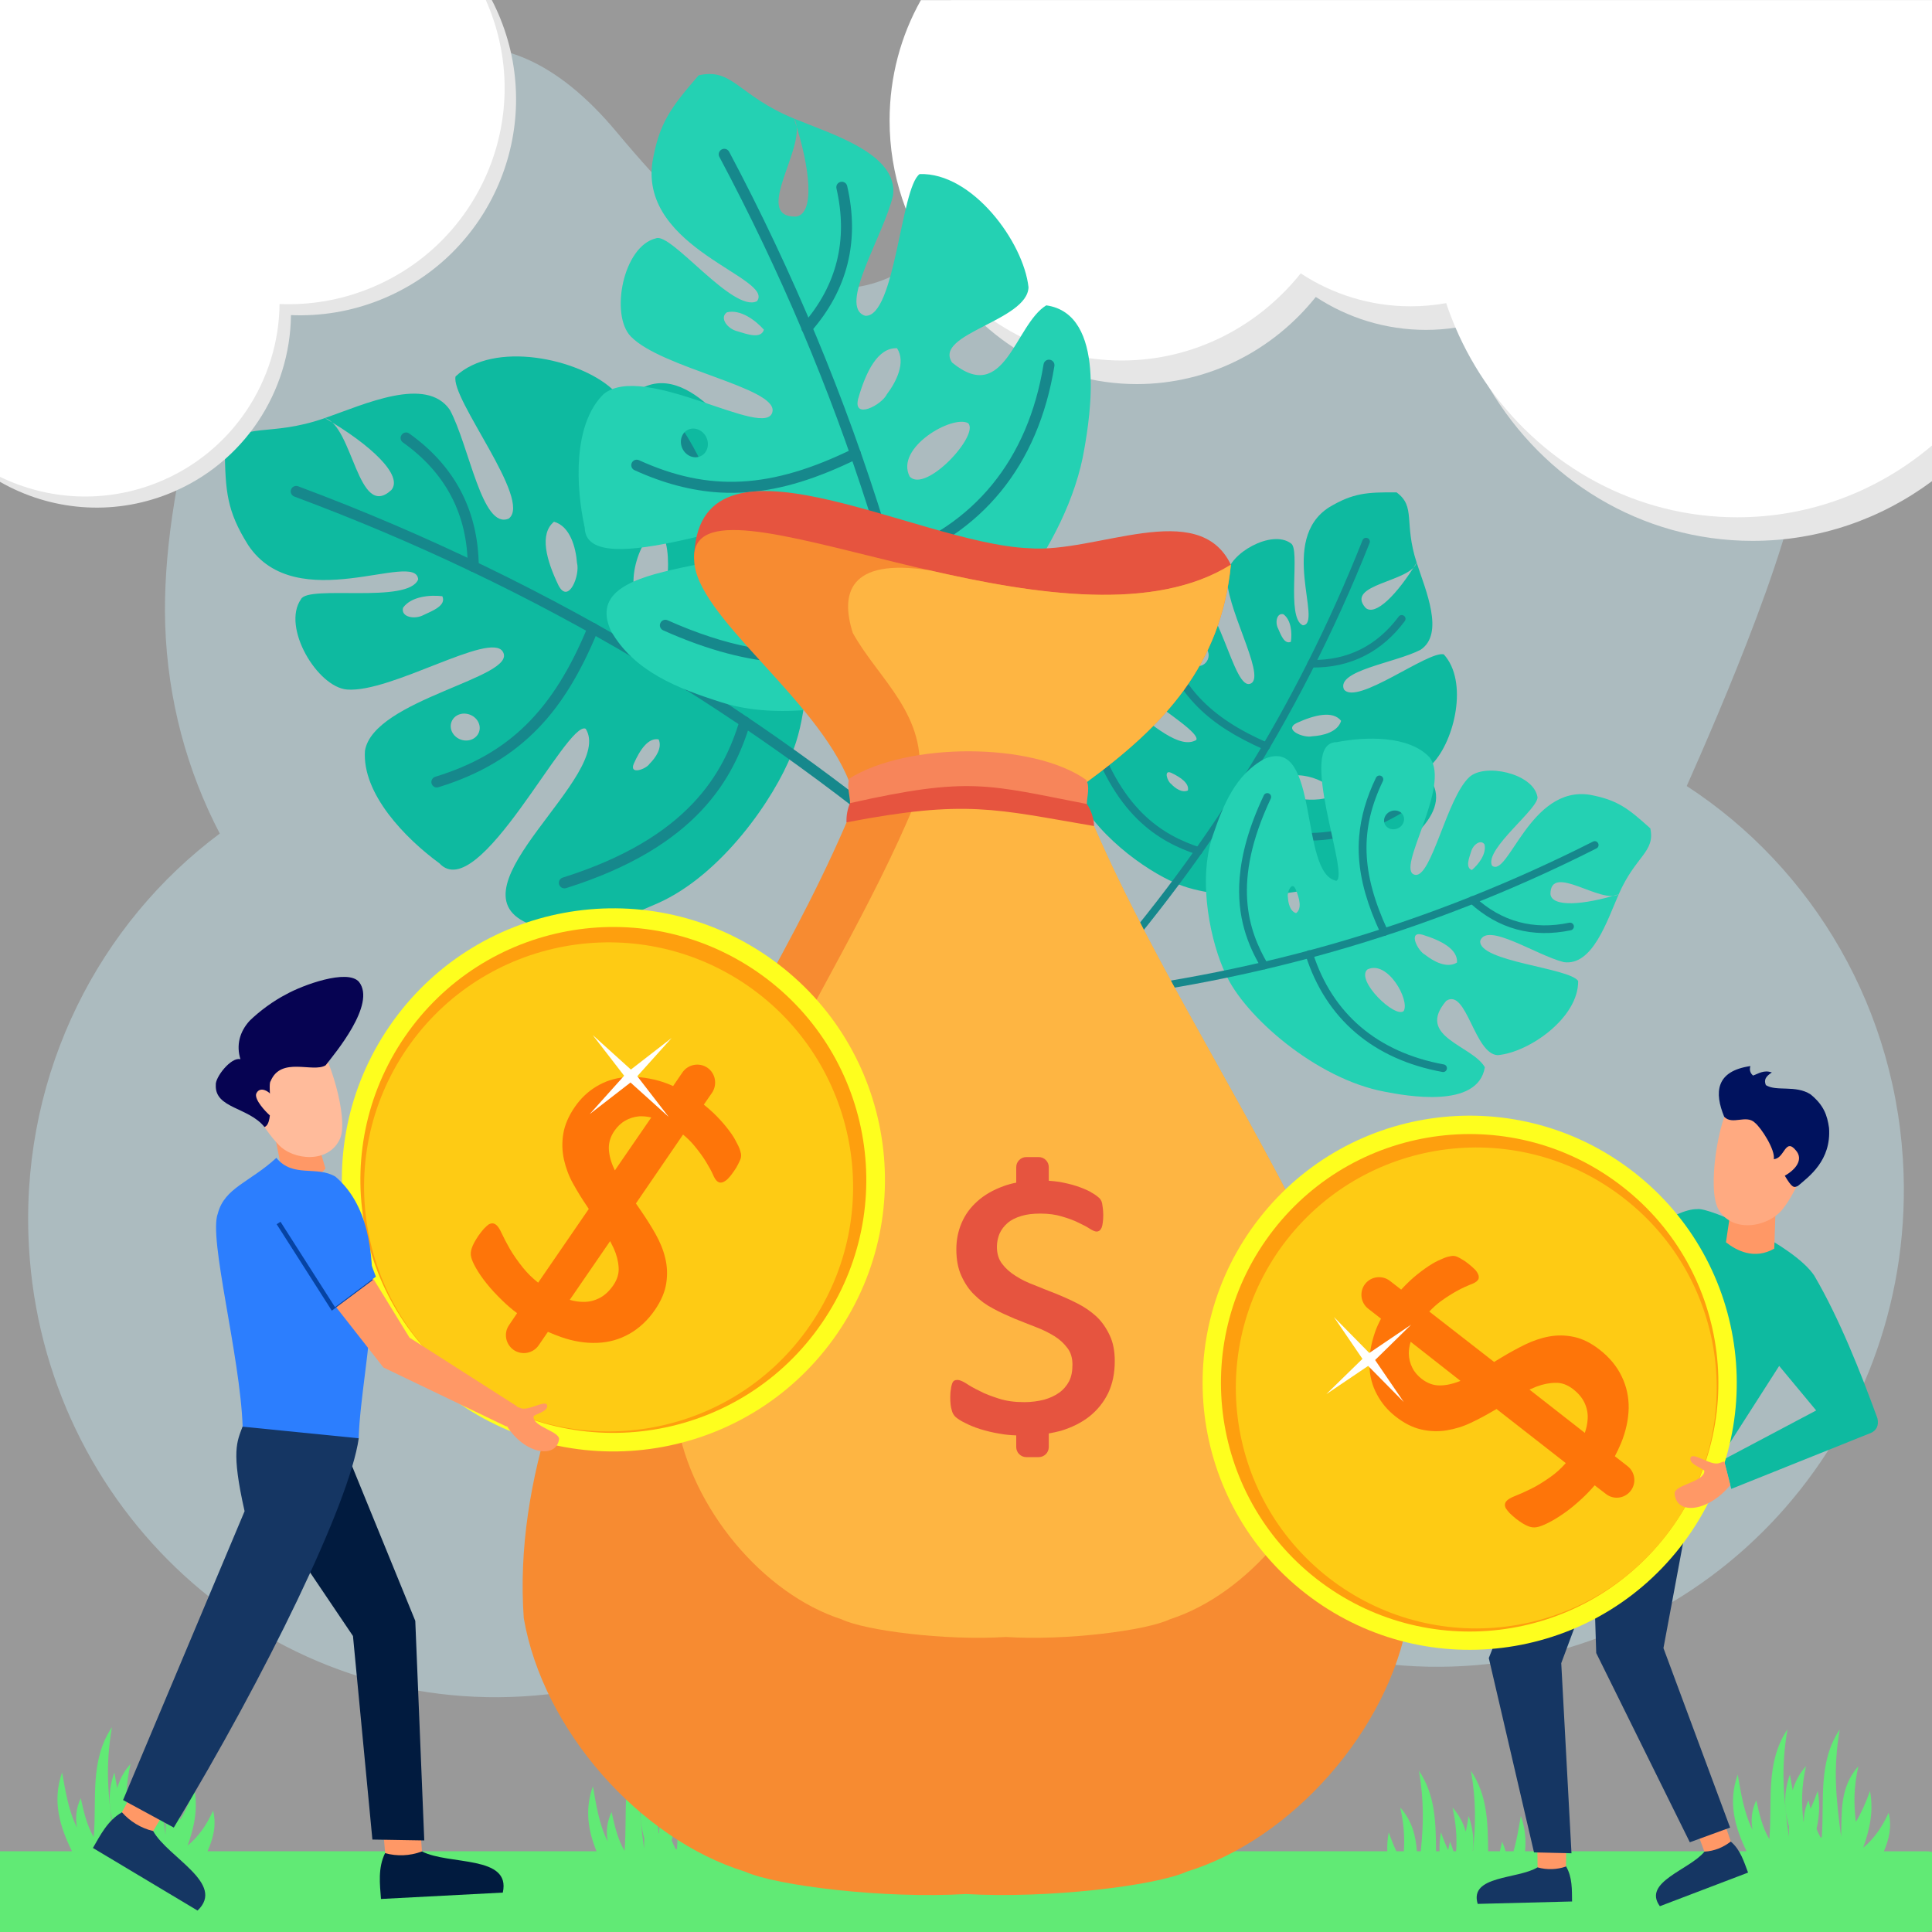 <?xml version="1.0" encoding="utf-8"?>
<svg xmlns="http://www.w3.org/2000/svg" id="Illustration" style="enable-background:new 0 0 2000 2000" version="1.1" viewBox="0 0 2000 2000" x="0" y="0">
  <rect x="0" y="0" width="2000" height="2000" fill="#333333" stroke="none"/>
  <style>.st2{fill:#e6e6e6}.st2,.st3,.st4{fill-rule:evenodd;clip-rule:evenodd}.st3{fill:#fff}.st4{fill:#0ebaa0}.st5{fill:#16888c}.st10{fill-rule:evenodd;clip-rule:evenodd}.st6{fill:#24d1b3}.st6,.st8,.st9{fill-rule:evenodd;clip-rule:evenodd}.st8{fill:#e6543f}.st9{fill:#f78b31}.st10{fill:#feb542}.st12{fill:#153663}.st13{fill:#ff9866}.st17{fill:#fefe1e}.st18{fill:#fe9f0e}.st19{fill:#fecb14}.st20{fill:#fe7509}.st21{fill:#fff}.st22{fill:#ff9866}.st22,.st23,.st25,.st26,.st27{fill-rule:evenodd;clip-rule:evenodd}.st23{fill:#ffbb9b}.st25{fill:#153663}.st26{fill:#011b3f}.st27{fill:#2c7efe}</style>
  <path d="M0 0h2000v2000H0z" style="opacity:.5;fill-rule:evenodd;clip-rule:evenodd;fill:#fff"/>
  <path d="M716.7 1711.2c78.4 23.2 164.3 34.5 254.2 31.6 15.2-.5 30.2-1.4 45.1-2.7 14.9.3 30.1.2 45.2-.2 89.8-2.9 174.9-19.8 251.6-48 59 23.5 123.4 35.5 190.6 33.3 266.9-8.6 476-236.9 467.2-509.8-5.5-169.7-94.1-316.9-224.5-401.7 29.6-66.8 122.4-278 119.9-356.2-8.8-272.9-375.7-9.2-576.5-342.1-80.5-133.3-236 61-321.5 139.7-116.7 107.4-234.6-4.6-329.8-118.6C388.8-162 162.2 373.4 171 646.3c2.5 78.3 22.7 151.8 56.5 216.6-124.7 93-203.6 245.6-198.1 415.3 8.8 272.9 232.3 487.2 499.2 478.5 67.2-2.2 130.7-18.2 188.1-45.5z" id="XMLID_979_" style="opacity:.42;fill-rule:evenodd;clip-rule:evenodd;fill:#c7e9f4"/>
  <path class="st2" d="M2000 0v498.1c-52.3 38.9-116.5 61.8-185.8 61.8-115.4 0-216.4-63.4-272.4-158.3-11.7-19.9-21.4-41.1-28.9-63.4-2 .4-4.1.7-6.2 1-10 1.5-20.2 2.3-30.6 2.3-41.9 0-81-12.5-114-34.1-44.1 55.1-110.7 90.2-185.3 90.2-88.1 0-165.2-49.1-207-122.2-21.2-37-33.3-80.2-33.3-126.3 0-55.9 17.8-107.4 47.9-148.9H2000z"/>
  <path class="st3" d="M2000 0v461.2c-54.9 46.5-125.1 74.3-201.6 74.3-105.2 0-198.5-52.7-256.6-134-13.8-19.3-25.6-40.2-35.1-62.4-3.5-8.3-6.8-16.7-9.6-25.3-12 2.1-24.2 3.3-36.7 3.3-41.9 0-81-12.5-113.9-34.1-44.1 55.1-110.8 90.2-185.3 90.2-78 0-147.3-38.4-191.2-97.9-30.8-41.8-49.1-94-49.1-150.6 0-45.4 11.8-88 32.4-124.6H2000z"/>
  <path class="st4" d="M819.4 780.9c26.8-62.5 23.3-204.2-31.8-291.8-16.7-27-74.8-119.7-127.7-84.6-11.3 36.4 37 106.4-33.7 109-34.6-9.1 29.9-84.2 7.5-110.8-35-31.7-122.5-50.4-162.1-13-5.4 23.2 79.7 128.1 55.1 147.1-27.7 12.1-40.8-75-61-112.5-24.5-35.6-88.6-5.7-129.4 8.5 47.9 27.8 81.4 59.6 68.8 74.5-34.6 31.9-39.7-66.4-68.8-74.5-59.2 20.6-82.8 2.4-103.6 32 .6 43.8 2 64 24.1 99.3 49.9 75.4 173.9 5 176.1 35.7-10.3 25.7-114 5.3-121.3 20.5-20.3 28.8 17 91.1 47.7 93.5 45.6 3.6 148.3-60.6 161.2-39.2 16.5 26.8-133.9 49.1-142.7 102.6-3.1 44.6 41.9 90.8 77.1 116.5 40.7 44.1 131.9-148.7 151.4-139.3 30.2 48-142.8 164.7-60.5 201.2 45.9 15.8 91.5-1.3 135-20.5 66.9-29.7 120.8-109.1 138.6-154.2zm-352-33.6c2.6-7.1 11.1-10.5 19-7.5 7.8 2.9 12.1 11.1 9.4 18.2-2.7 7.1-11.2 10.5-19.1 7.5-7.8-2.9-12-11.1-9.3-18.2zm110.7-141.4c10.6 20.4 22.6-11 19.2-23.2-1.2-15.6-6.9-37.9-23.8-42.6-15.4 12.7-7.9 39.8 4.6 65.8zm93.5 25c-31.4-12-9.4-77.5 8.7-81.5 17 1.6 15.3 83.9-8.7 81.5zM656 790.8c-4.7 11.7 12.8 5.5 16.5-.2 6.1-6.1 13.4-16.5 9.3-25.2-10.7-2-19.4 10.8-25.8 25.4zM417.2 629.2c8.1-11.6 27.4-13.6 40.7-12 4.4 9.7-10.3 15.1-19.3 19.4-9.5 5.1-23.8 2.2-21.4-7.4z" id="XMLID_117_"/>
  <g id="XMLID_106_">
    <g id="XMLID_115_">
      <path class="st5" d="M988 919.6c-1.2-.1-2.4-.5-3.4-1.4-206.6-178.5-429-310.7-680-404.2-2.9-1.1-4.4-4.4-3.3-7.3 1.1-2.9 4.4-4.4 7.3-3.3C440.8 552.7 568.3 614.5 687.4 687c105.5 64.3 208 139.2 304.6 222.7 2.4 2.1 2.6 5.6.6 8-1.1 1.3-2.9 2-4.6 1.9z" id="XMLID_116_"/>
    </g>
    <g id="XMLID_113_">
      <path class="st5" d="M489.5 592c-3-.2-5.3-2.6-5.3-5.7-.2-53.6-22.8-96.8-67.1-128.3-2.6-1.8-3.2-5.4-1.3-7.9 1.8-2.6 5.4-3.2 7.9-1.3 22.6 16.1 40.2 35.4 52.2 57.4 12.9 23.7 19.5 50.6 19.7 80.2 0 3.1-2.5 5.7-5.7 5.7-.2-.1-.3-.1-.4-.1z" id="XMLID_114_"/>
    </g>
    <g id="XMLID_111_">
      <path class="st5" d="M713.1 715.4c-.8-.1-1.7-.3-2.5-.7-2.7-1.6-3.7-5-2.1-7.8 46.8-82.3 43.1-170.5-10.4-254.9-1.7-2.7-.9-6.2 1.8-7.8 2.7-1.7 6.2-.9 7.8 1.8 56 88.3 59.7 180.5 10.7 266.7-1.1 1.8-3.2 2.8-5.3 2.7z" id="XMLID_112_"/>
    </g>
    <g id="XMLID_109_">
      <path class="st5" d="M451.9 815.2c-2.3-.1-4.4-1.7-5.1-4-.9-3 .8-6.2 3.8-7.1 76.3-23.4 122.1-68.5 158-155.7 1.2-2.9 4.5-4.3 7.4-3.1 2.9 1.2 4.3 4.5 3.1 7.4-18 43.7-37.5 75.7-61.3 100.5-27.2 28.4-61.1 48.6-103.9 61.7-.7.2-1.4.3-2 .3z" id="XMLID_110_"/>
    </g>
    <g id="XMLID_107_">
      <path class="st5" d="M583.9 919.6c-2.3-.1-4.3-1.7-5.1-4-.9-3 .7-6.2 3.7-7.1 130.8-41.2 166.6-108.6 183.2-162.7.9-3 4.1-4.7 7.1-3.8 3 .9 4.7 4.1 3.8 7.1-17.4 56.8-54.8 127.5-190.6 170.3-.7.2-1.4.2-2.1.2z" id="XMLID_108_"/>
    </g>
  </g>
  <path class="st6" d="M953 703.6c61.5-29 152.9-137.3 169.6-239.5 5.4-31.2 23.4-139.1-39.5-148-32.5 19.8-42.8 104.2-97.5 59.2-19.9-29.7 78.2-43.2 79.1-78-5.2-46.9-58.3-119-112.7-117.1-19.5 13.8-25.3 148.7-56.4 146.7-28.7-9.3 19.3-83.1 28.9-124.7 5.2-42.8-62.5-63-102.5-79.4 17.4 52.5 21.4 98.7 2 101.4-47 1 14.4-76.1-2-101.4-57.9-23.8-63.5-53-98.8-44.8-28.7 33.3-41 49.2-47.9 90.4-12.5 89.6 126.9 119.1 108.3 143.4-24.7 12.5-88.9-71.6-104.5-65.1-34.2 8.1-47.7 79.3-26.1 101.6 31.7 32.9 151.1 52.9 146.7 77.6-5.3 30.9-132.9-52.2-174.9-17.9-31.9 31.4-28.8 95.8-19.5 138.3 1.3 60.1 197.3-23.9 205.7-3.9-9.1 55.9-216 28.6-178.6 110.6 23.9 42.2 69.3 59.7 114.6 74.1 69.8 22.2 162.6-1.5 206-23.5zM711.7 445.1c6.7-3.5 15.3-.4 19.2 7 3.9 7.5 1.6 16.3-5 19.8-6.7 3.6-15.3.4-19.2-7-3.8-7.4-1.6-16.2 5-19.8zm176.7-32.4c-5.7 22.2 24.2 6.7 29.7-4.6 9.5-12.5 20-32.9 10.5-47.6-19.9-.9-32.3 24.4-40.2 52.2zm53.3 80.6c-15.5-29.8 44.4-64.3 60.6-55.2 11.7 12.5-44.1 72.9-60.6 55.2zM824.1 602.7c-11.3 5.7 5.9 12.6 12.5 10.9 8.6-.5 21-3.5 23.7-12.7-6.7-8.7-21.7-4.9-36.2 1.8zm-71.6-279.4c13.8-3.4 29.4 8 38.3 18-3.1 10.1-17.8 4.5-27.2 1.7-10.5-2.4-19.2-14-11.1-19.7z" id="XMLID_99_"/>
  <g id="XMLID_88_">
    <g id="XMLID_97_">
      <path class="st5" d="M990.9 920.9c-2.7-.2-4.9-2.2-5.3-4.9-36.3-270.6-115.1-517.1-240.9-753.6-1.5-2.8-.4-6.2 2.4-7.7s6.2-.4 7.7 2.4C821 281.7 875.4 412.5 916.5 545.8c36.4 118.1 63.4 242.2 80.4 368.7.4 3.1-1.8 6-4.9 6.4h-1.1z" id="XMLID_98_"/>
    </g>
    <g id="XMLID_95_">
      <path class="st5" d="M834.9 345.2c-1.2-.1-2.4-.5-3.4-1.4-2.4-2.1-2.6-5.7-.5-8 35.4-40.3 47.1-87.6 34.9-140.7-.7-3.1 1.2-6.1 4.3-6.8 3.1-.7 6.1 1.2 6.8 4.3 13.1 56.8.4 107.5-37.5 150.7-1.1 1.3-2.9 2-4.6 1.9z" id="XMLID_96_"/>
    </g>
    <g id="XMLID_93_">
      <path class="st5" d="M920.4 585.8c-2.2-.1-4.3-1.6-5-3.8-1-3 .6-6.2 3.5-7.2 89.6-30.6 145.4-99 161.4-197.7.5-3.1 3.4-5.2 6.5-4.7s5.2 3.4 4.7 6.5c-16.7 103.1-75.1 174.6-168.9 206.7-.7.1-1.4.2-2.2.2z" id="XMLID_94_"/>
    </g>
    <g id="XMLID_91_">
      <path class="st5" d="M744.5 509.8c-28.8-1.8-57.7-9.4-87.7-23.1-2.9-1.3-4.1-4.7-2.8-7.5 1.3-2.9 4.7-4.1 7.5-2.8 72.6 33.1 136.8 29.7 221.5-11.8 2.8-1.4 6.2-.2 7.6 2.6 1.4 2.8.2 6.2-2.6 7.6-42.5 20.8-78.2 31.8-112.5 34.6-10.3.9-20.6 1-31 .4z" id="XMLID_92_"/>
    </g>
    <g id="XMLID_89_">
      <path class="st5" d="M809.4 685.8c-34.5-2.1-74.9-11.8-122.9-33.3-2.9-1.3-4.2-4.6-2.9-7.5 1.3-2.9 4.6-4.2 7.5-2.9 125.1 55.9 196.6 29.2 244.9-.4 2.7-1.6 6.2-.8 7.8 1.9 1.6 2.7.8 6.2-1.9 7.8-31.9 19.6-73.5 38-132.5 34.4z" id="XMLID_90_"/>
    </g>
  </g>
  <path class="st4" d="M1216.8 914.1c43.2 19.6 142 19.2 203.9-17.9 19-11.3 84.5-50.4 60.9-87.8-25.2-8.4-74.7 24.2-75.5-25.1 6.8-24 58.3 22.1 77.1 6.9 22.6-23.9 37-84.7 11.4-112.8-16.1-4.1-90.5 53.7-103.4 36.2-8-19.5 52.9-27.3 79.3-40.9 25.2-16.6 5.3-61.7-4-90.3-20.1 33-42.8 55.9-52.9 46.8-21.7-24.6 46.9-26.7 52.9-46.8-13.5-41.6-.5-57.8-20.8-72.7-30.5-.2-44.7.5-69.6 15.3-53.3 33.7-6 121.2-27.4 122.3-17.8-7.6-2-79.6-12.5-84.9-19.8-14.6-63.7 10.5-65.9 31.9-3.2 31.7 40.1 104.2 25 113-18.9 11.1-32.3-94.1-69.4-101-31.1-2.8-63.9 27.9-82.4 52.1-31.3 27.7 101.7 94.1 94.9 107.6-33.9 20.3-112.7-101.9-139.4-45.1-11.7 31.8-.4 63.8 12.3 94.4 19.8 47 74.4 85.7 105.5 98.8zm28.6-244.9c4.9 1.9 7.1 7.9 5 13.3-2.2 5.4-7.9 8.3-12.8 6.3-4.9-2-7.1-8-5-13.4 2.2-5.4 7.9-8.2 12.8-6.2zm97 79.2c-14.4 7.1 7.4 15.9 15.9 13.8 10.9-.6 26.5-4.2 30-16-8.6-10.9-27.6-6.1-45.9 2.2zm-18.8 64.8c8.8-21.7 54.2-5.4 56.7 7.2-1.4 11.9-58.7 9.5-56.7-7.2zM1212.4 800c-8.1-3.5-4 8.8-.1 11.5 4.1 4.4 11.3 9.6 17.4 6.8 1.6-7.3-7.3-13.6-17.3-18.3zm116.2-164.1c8 5.8 9.1 19.3 7.7 28.5-6.8 2.9-10.4-7.4-13.2-13.7-3.5-6.7-1.2-16.6 5.5-14.8z" id="XMLID_30_"/>
  <g id="XMLID_19_">
    <g id="XMLID_28_">
      <path class="st5" d="M1117.7 1029.6c.1-.8.4-1.7 1-2.3 127.4-141.4 222.9-294.5 291.8-468.1.8-2 3.1-3 5.1-2.2 2 .8 3 3.1 2.2 5.1-36.3 91.5-81.3 179.4-133.6 261.4-46.4 72.6-100.1 143-159.7 209.1-1.5 1.6-4 1.8-5.6.3-.9-.9-1.3-2.1-1.2-3.3z" id="XMLID_29_"/>
    </g>
    <g id="XMLID_26_">
      <path class="st5" d="M1353.4 686.8c.2-2.1 1.9-3.7 4-3.6 37.4.6 67.8-14.5 90.5-44.9 1.3-1.8 3.8-2.1 5.5-.8 1.8 1.3 2.1 3.8.8 5.5-11.6 15.5-25.3 27.5-40.8 35.5-16.7 8.7-35.6 12.9-56.2 12.5-2.2 0-3.9-1.8-3.9-4 .1 0 .1-.1.1-.2z" id="XMLID_27_"/>
    </g>
    <g id="XMLID_24_">
      <path class="st5" d="M1264.1 840.9c0-.6.2-1.2.5-1.7 1.1-1.9 3.6-2.5 5.4-1.4 56.7 33.8 118.2 32.6 177.9-3.5 1.9-1.1 4.3-.5 5.4 1.3 1.1 1.9.5 4.3-1.3 5.4-62.4 37.7-126.7 38.9-186.1 3.5-1.2-.6-1.9-2.1-1.8-3.6z" id="XMLID_25_"/>
    </g>
    <g id="XMLID_22_">
      <path class="st5" d="M1198.4 657.4c.1-1.6 1.2-3 2.9-3.5 2.1-.6 4.3.6 4.9 2.7 15.2 53.5 46 86.1 106.2 112.4 2 .9 2.9 3.2 2 5.2-.9 2-3.2 2.9-5.2 2C1279 763 1257 749 1240 732c-19.4-19.4-33-43.3-41.5-73.3-.1-.4-.2-.9-.1-1.3z" id="XMLID_23_"/>
    </g>
    <g id="XMLID_20_">
      <path class="st5" d="M1123.6 747.9c.1-1.6 1.2-3 2.8-3.5 2.1-.6 4.3.6 4.9 2.7 26.8 91.8 73.3 117.7 110.8 130.1 2.1.7 3.2 2.9 2.5 5-.7 2.1-2.9 3.2-5 2.5-39.3-13-88.1-40.1-115.9-135.4-.1-.4-.1-.9-.1-1.4z" id="XMLID_21_"/>
    </g>
  </g>
  <path class="st6" d="M1268.8 1008.3c19.3 43.3 93.5 108.6 164.5 121.8 21.7 4.2 96.7 18.3 103.8-25.3-13.3-23-72-31.4-39.9-68.8 21-13.4 29 55.2 53.2 56.3 32.8-2.9 83.8-38.9 83.3-76.8-9.3-13.8-103.3-19.9-101.4-41.5 6.9-19.9 57.7 14.7 86.5 22 29.8 4.2 44.8-42.7 56.9-70.3-36.9 11.4-69.1 13.5-70.7-.1 0-32.8 52.8 11.2 70.7.1 17.5-40 37.9-43.5 32.7-68.2-22.8-20.5-33.7-29.3-62.3-34.7-62.3-10.1-84.9 86.7-101.6 73.3-8.3-17.4 51.2-60.9 46.9-71.9-5.1-23.9-54.6-34.4-70.4-19.7-23.4 21.6-39.1 104.6-56.2 101.1-21.4-4.2 38.3-91.9 15-121.7-21.4-22.7-66.3-21.5-96.1-15.6-41.9 0 13.8 137.9-.3 143.5-38.8-7.2-16.8-151-74.4-126.2-29.8 16-42.6 47.4-53.3 78.8-16.8 48.3-1.6 113.4 13.1 143.9zM1452.6 844c2.3 4.7.1 10.7-5.1 13.3-5.3 2.6-11.4.9-13.8-3.8-2.4-4.7-.1-10.7 5.1-13.3 5.2-2.6 11.4-.9 13.8 3.8zm19.9 123.6c-15.4-4.3-5 16.8 2.8 20.8 8.6 6.8 22.6 14.5 33 8 .9-13.9-16.5-22.9-35.8-28.8zm-57 36c21-10.3 44.2 31.9 37.6 43-8.8 8-50.1-31.8-37.6-43zM1341 920c-3.8-8-8.9 3.9-7.8 8.6.3 6 2.1 14.7 8.5 16.7 6.2-4.6 3.7-15.1-.7-25.3zm195.8-45.8c2.1 9.7-6 20.4-13.1 26.4-7-2.3-2.9-12.5-.8-19 1.9-7.2 10.1-13.2 13.9-7.4z" id="XMLID_12_"/>
  <g id="XMLID_1_">
    <g id="XMLID_10_">
      <path class="st5" d="M1116.7 1031.6c.2-1.8 1.6-3.4 3.5-3.6 189.2-21.3 362.2-72.6 528.9-156.8 2-1 4.3-.2 5.3 1.8s.2 4.3-1.8 5.3c-87.8 44.4-179.8 80.4-273.3 107-82.9 23.6-169.8 40.6-258.2 50.6-2.2.2-4.1-1.3-4.4-3.5v-.8z" id="XMLID_11_"/>
    </g>
    <g id="XMLID_8_">
      <path class="st5" d="M1520.4 931.3c.1-.8.4-1.7 1-2.3 1.5-1.6 4-1.7 5.6-.2 27.6 25.3 60.4 34.2 97.5 26.4 2.1-.4 4.2.9 4.7 3.1.4 2.1-.9 4.2-3.1 4.7-39.8 8.3-74.9-1.3-104.5-28.3-.9-1-1.3-2.2-1.2-3.4z" id="XMLID_9_"/>
    </g>
    <g id="XMLID_6_">
      <path class="st5" d="M1351.4 987.4c.1-1.6 1.2-2.9 2.7-3.5 2.1-.7 4.3.5 5 2.6 20 62.9 66.9 102.8 135.5 115.4 2.2.4 3.6 2.5 3.2 4.6-.4 2.2-2.5 3.6-4.6 3.2-71.6-13.1-120.6-54.9-141.6-120.8-.2-.5-.2-1-.2-1.5z" id="XMLID_7_"/>
    </g>
    <g id="XMLID_4_">
      <path class="st5" d="M1407 865.9c1.7-20.1 7.4-40.1 17.4-60.8 1-2 3.3-2.8 5.3-1.9 2 1 2.8 3.3 1.9 5.3-24.1 50.1-22.7 94.9 4.9 154.6.9 2 .1 4.3-1.9 5.3-2 .9-4.3.1-5.3-1.9-13.9-29.9-21-55-22.5-78.9-.5-7.3-.4-14.5.2-21.7z" id="XMLID_5_"/>
    </g>
    <g id="XMLID_2_">
      <path class="st5" d="M1283.3 908.5c2-24 9.3-52.1 25-85.2.9-2 3.3-2.8 5.3-1.9 2 .9 2.8 3.3 1.9 5.3-40.8 86.4-23.2 136.6-3.3 170.8 1.1 1.9.5 4.3-1.4 5.4-1.9 1.1-4.3.5-5.4-1.4-13.3-22.6-25.5-51.9-22.1-93z" id="XMLID_3_"/>
    </g>
  </g>
  <path d="M2000 1917.2v81.9c-2.4.6-4.9.9-7.5.9H0v-83.6h74.5c-12.6-25.6-20.7-52-10.2-81.6 3.3 18.3 6.4 39.3 15.4 57.2-1.8-9.8-1.1-20 3.9-30.5 2.9 12.8 5.9 27.4 13.4 40.2 3.4-38.4-4.6-78.9 18.9-113.7-7.2 41.4-3.9 70.6 1.3 111.3.1-3.5.2-7.2.2-10.8-4.9-17.1-5.8-34.8 1-53.7 1 5.3 1.9 10.8 2.9 16.3 2.5-8.7 6.7-17.1 13.8-25.1-4.9 21.7-4.9 39-2.6 57.7l.3-.5c-.1-7 1.4-14.3 4.9-21.7.6 2.8 1.3 5.8 2 8.7 2.7-5.8 5.2-11.9 7.4-18.4 2.6 14.2 1.6 27-1.2 39.2 1.3 3.3 2.8 6.4 4.4 9.5.3-.4.7-.7 1-1.1 2.8-37.8-4.2-77.3 18.6-111.3-7.2 41.4-3.8 70.6 1.4 111.3.9-25.1-1.9-50.8 17.9-73.3-4.9 21.7-4.9 39-2.6 57.7 5.6-9.3 10.4-19.9 14.6-32 4 22-.6 40.7-6.9 58.7 11.3-9.3 19.6-21.3 26.3-36.1 3.8 15.7-.1 29-5.8 42h402.7c-8.6-21.2-12.4-43.2-3.7-67.3 3.2 18.4 6.3 39.4 15.3 57.2-1.8-9.8-1.1-19.8 4-30.5 2.9 12.9 5.9 27.4 13.4 40.2 3.4-38.4-4.6-78.9 18.8-113.6-7.2 41.3-3.9 70.6 1.4 111.3.1-3.6.1-7.3.2-10.8-4.9-17.1-5.9-34.8 1-53.8.9 5.3 1.7 10.8 2.8 16.4 2.5-8.7 6.7-17.1 13.9-25.1-5 21.6-4.9 38.9-2.7 57.7l.4-.6c-.1-7 1.3-14.2 4.8-21.7.7 2.9 1.3 5.8 2.1 8.8 2.6-5.8 5.1-11.9 7.4-18.4 2.6 14.2 1.5 27-1.2 39.2 1.3 3.1 2.7 6.4 4.5 9.4.3-.4.7-.8.9-1.1 2.9-37.6-4.2-77.3 18.7-111.2-7.2 41.3-3.9 70.6 1.4 111.3.8-25.2-2.1-50.8 17.8-73.3-4.9 21.6-4.9 38.9-2.6 57.7 5.7-9.3 10.4-19.9 14.7-32 3.4 18.4.5 34.6-4.2 50.2h6.1c7-7.8 12.6-17.1 17.4-27.6 2.5 9.9 1.7 18.9-.5 27.6h666.5c-.2-6.3.2-12.8 1.5-19.6 2.4 7 5 13.4 7.9 19.6h7.8c.9-14.3 0-28.5-3.8-45.3 12.5 14.2 16.1 29.5 17.2 45.3h4.1c2.8-27.6 3.4-52.1-1.9-83.3 17.3 25.6 17.4 54.5 17.7 83.3h3.6c-.2-6.3.2-12.8 1.5-19.6 2.2 6.5 4.7 12.7 7.4 18.5.7-3 1.3-5.9 1.9-8.8 1.5 3.4 2.7 6.6 3.5 9.9h2.9c.9-14.3 0-28.5-3.8-45.3 7.1 8 11.3 16.4 13.8 25.1 1.1-5.5 2-11 2.9-16.3 4.6 12.7 5.6 24.7 4.3 36.5h.2c2.8-27.6 3.4-52.1-2.1-83.3 17.3 25.6 17.5 54.5 17.8 83.3h12.2c.8-3.4 1.5-6.6 2.3-9.9 1.5 3.4 2.7 6.6 3.5 9.9h8.3c3.6-12.3 5.5-25 7.6-36.5 4.5 12.7 5.5 24.7 4.3 36.5H1808c-12.1-25-19.4-50.7-9.1-79.4 3.2 18.3 6.3 39.3 15.3 57.2-1.8-9.8-1.1-19.9 3.9-30.6 2.9 12.9 5.9 27.5 13.5 40.3 3.4-38.4-4.6-78.9 18.8-113.7-7.2 41.4-3.9 70.6 1.4 111.3.1-3.5.1-7.2.1-10.8-4.9-17.1-5.8-34.8 1-53.7 1 5.3 1.8 10.8 2.9 16.3 2.5-8.7 6.7-17.1 13.8-25.1-4.9 21.7-4.9 39-2.6 57.7l.3-.5c-.1-7 1.4-14.3 4.9-21.8.7 2.9 1.3 5.8 2.1 8.8 2.6-5.8 5.1-11.9 7.4-18.4 2.6 14.2 1.5 27-1.2 39.2 1.2 3.3 2.7 6.4 4.5 9.5.2-.4.5-.8.9-1.1 2.8-37.8-4.2-77.3 18.6-111.3-7.1 41.4-3.8 70.6 1.4 111.3.9-25.1-1.9-50.8 17.9-73.3-4.9 21.7-4.9 39-2.6 57.7 5.6-9.3 10.4-20 14.6-32 4.1 22-.7 40.6-7 58.7 11.3-9.3 19.5-21.3 26.3-36.1 3.6 14.8.3 27.6-4.9 39.9h42.7c2.2-.2 4.7.1 7.1.7z" style="fill-rule:evenodd;clip-rule:evenodd;fill:#61ea75"/>
  <path class="st2" d="M393.8 310.3c-30.4 12.2-61.9 17.2-92.6 15.9-.8 79-48.4 153.6-126.3 184.8C115.6 534.8 51.5 528.3 0 498.8V2.1L4.8 0h504.3c3.3 6.3 6.3 12.9 9 19.6 46 114.6-9.7 244.7-124.3 290.7z"/>
  <path class="st3" d="M382 298.8c-30.4 12.2-61.8 17.2-92.6 15.9-.8 79-48.4 153.5-126.3 184.8-54.9 22-113.8 18.1-163.1-5.9V0h502.9c1.2 2.7 2.3 5.4 3.4 8.1 45.9 114.6-9.7 244.7-124.3 290.7z"/>
  <path class="st8" d="M1017.5 692.4c-99.7-37.6-199.3-75.4-299-113 1.5-150.1 229.7-16.6 346.5-11.9 69.7 5.7 175.6-52.9 209.2 17.1-66.5 90.7-171.1 71.9-256.7 107.8z" id="XMLID_45_"/>
  <path class="st9" d="m1124.1 810.3-244.8-.7c-34.1-87.3-160-172.4-160.7-230.2-6.4-108.8 380.1 115 555.7 5.2-10.5 103.6-68.1 165.6-150.2 225.7z" id="XMLID_46_"/>
  <path class="st9" d="M1003.4 832.1h-6.9l-111.8-.7c-112 276-362.8 556.4-342.5 843.7 19.8 115.5 119.9 228.7 229 262.4 32.9 14.8 144.7 28.2 228.7 23.2 84.3 4.9 195.9-8.4 228.7-23.2 109.1-33.6 209.2-146.9 229-262.4 20.3-287.3-223.3-568.5-335.6-844.5l-118.6 1.5z" id="XMLID_47_"/>
  <path class="st10" d="M947.1 831.6c-86.8 209.2-260.9 421.9-246.3 639.5 14.8 90.3 89.3 179 170.4 205.2 24.2 11.6 107.3 22.3 169.9 18.3 62.6 4 145.7-6.7 169.9-18.3 81.1-26.2 155.5-115 170.4-205.2 4.7-69-9.1-137.5-33.1-205.5-73.7-146.6-167.7-291.6-226-435l-118.7 1.5h-6.9l-49.6-.5z" id="XMLID_48_"/>
  <path class="st8" d="M1132.5 855.1c.2-6.7-3-16.8-7.4-22.8-55.6-33.6-184.7-33.6-245.1-1-2.7 6.2-4 13.1-3.7 20 124.2-23.9 154.3-13.5 256.2 3.8z" id="XMLID_49_"/>
  <path class="st10" d="M950.8 809.8c10.6-69.5-41.3-106.3-68-154.6-12.6-39.6-5.4-78.1 79.6-64.8 109.8 25.2 232.5 43.8 311.8-5.9-10.4 103.6-68 165.7-150.1 225.8l-173.3-.5z" id="XMLID_50_"/>
  <path d="M1125.1 832.3c0-7.4 3.7-18.5-1-25.2-55.6-39.1-184.7-38.8-244.8-1.2-3 7.2.5 17.3.7 25.5 124.2-28 143.2-18.8 245.1.9z" id="XMLID_51_" style="fill-rule:evenodd;clip-rule:evenodd;fill:#f7855a"/>
  <path class="st8" d="M1154 1409c0 12.4-2.2 23.2-6.7 32.9-4.7 9.6-11.1 17.6-19.3 24.2-8.4 6.7-18.5 11.6-29.9 15.1-4 1-8.2 2-12.4 2.7v14.1c0 5.7-4.7 10.4-10.4 10.4h-12.9c-5.7 0-10.4-4.7-10.4-10.4v-12.1c-5.7-.2-11.4-.7-16.8-1.7-7.7-1.2-14.6-3-20.8-4.9-6.2-2-11.4-4.2-15.6-6.4-4.5-2.2-7.4-4.2-9.4-5.9-2-1.7-3.5-4.2-4.2-7.4-1-3.2-1.5-7.4-1.5-13.1 0-3.5.2-6.2.7-8.4.2-2.5.7-4.2 1.2-5.7s1.2-2.5 2.2-3.2c1-.5 2-.7 3.5-.7 1.7 0 4.7 1 8.7 3.5 3.7 2.5 8.4 5.2 14.1 7.9 5.4 3 12.1 5.4 19.8 7.9 7.7 2.5 16.3 3.7 26.5 3.7 7.4 0 14.1-1 20.3-2.5 5.9-1.7 11.1-4 15.6-7.2s7.9-7.2 10.4-11.9c2.5-4.9 3.5-10.6 3.5-17.3s-1.7-12.6-5.2-17.1c-3.5-4.7-7.9-8.9-13.6-12.4s-12.1-6.7-19.3-9.4c-7.2-2.7-14.3-5.7-22-8.7-7.4-3.2-14.8-6.4-22-10.4-7.2-3.7-13.6-8.4-19.3-14.1-5.7-5.4-10.1-12.1-13.6-19.8-3.5-7.7-5.2-16.8-5.2-27.4 0-9.4 1.7-18.5 5.4-27.2s9.1-16.1 16.3-22.5c7.4-6.7 16.6-11.9 27.4-15.8 4.2-1.5 8.4-2.7 12.9-3.5v-16.1c0-5.7 4.7-10.4 10.4-10.4h12.9c5.7 0 10.4 4.7 10.4 10.4v14.1c3.7.2 7.4.7 11.1 1.2 6.4 1.2 12.1 2.5 17.3 4.2 5.2 1.7 9.6 3.5 13.4 5.4 3.5 2 6.4 3.7 8.2 5.2 2 1.5 3.2 2.7 3.7 3.7.7 1 1.2 2.2 1.5 3.7.2 1.2.5 3 .7 4.7.2 2 .5 4.5.5 7.2 0 3.2-.2 5.7-.5 7.9-.2 2.2-.7 4-1.2 5.4-.7 1.5-1.5 2.5-2.2 3-1 .7-2 1-3 1-1.7 0-4-1-7.2-3-3-2-6.9-4-11.6-6.2-4.9-2.5-10.6-4.5-17.1-6.4-6.4-2-13.8-3-22.3-3-7.4 0-14.1.7-19.8 2.5-5.7 1.7-10.4 4-14.1 7.2-3.7 3.2-6.4 6.7-8.4 11.1-1.7 4.2-2.7 8.7-2.7 13.6 0 6.9 1.7 12.9 5.4 17.6 3.5 4.7 8.2 8.9 13.8 12.4 5.7 3.7 12.1 6.9 19.5 9.6 7.2 3 14.6 5.9 22.3 8.9 7.4 3 15.1 6.4 22.3 10.1 7.4 3.7 14.1 8.4 19.8 13.6 5.7 5.4 10.1 11.9 13.6 19.3 3.6 7.5 5.3 16.4 5.3 26.8z" id="XMLID_52_"/>
  <path class="st12" d="m1608.6 1926.8-16.8 6.2c-20.6 12.6-71.1 8.2-62.1 37.9l97.7-2.5c-.2-12.1.4-25-6.2-36.3l-12.6-5.3z"/>
  <path class="st13" d="m1621.3 1915.7-29.8.9.2 16.5c9.9 2.8 20.4 2.3 29.4-.9l.2-16.5z"/>
  <path class="st12" d="m1778.1 1905.6-13.7 11.3c-15.4 18.8-64.5 31.4-46.1 56.4l91.3-34.8c-4.3-11.2-7.8-23.6-17.9-32.1l-13.6-.8z"/>
  <path class="st13" d="m1786.4 1890.8-27.7 10.6 5.7 15.4c10.3-.5 19.9-4.6 27.3-10.5l-5.3-15.5z"/>
  <path class="st12" d="m1699.2 1445.3 61 56.2-38.2 204.6 69 185.8-41.7 15.2-96.9-195.9-2.5-80.1-33.7 90.6 10.6 196.8-38.8-.9-46.8-201.2 86.3-218.6 24-29.5 39.3 16.7z"/>
  <path class="st13" d="M1540.3 1320.6c-9.6 1.1-24.1-18.3-27.8-11.9-3.2 6.6 12.2 14.2 11 16.7-3 10.8-34 6.6-35.3 15.8-3.4 22.7 30.3 25.9 58.5 3.9l3.4-21.3c-.4-1.9 15.9-6-9.8-3.2z"/>
  <path d="M1878.1 1320.5c26.2 44.7 48 100.2 65.4 147.7 1.8 8-1.4 12.6-6.6 15.1l-144.7 58-7.8-30.5 95.7-50.7-38.3-46.1-77.7 121.3c-58 9.8-74.3-46.6-115.4-65.8l64.5-136.7-47.9 11c-4.6.5-14.2 1.2-17.9.7l-100.4 6.6-2-34.8 108-12.8c34.8-17.2 80.8-52.3 103.9-51.8 11.9-2.5 99.9 36.8 121.2 68.8z" style="fill:#0ebaa0"/>
  <path class="st13" d="m1792.4 1247.8 45.7 3.5-1.4 41.3c-20.6 11.7-39 2.1-50-6.6l5.7-38.2z"/>
  <path d="M1878.1 1166.6c-28.7-8.2-57.6-16.3-86.3-24.5-12.6 15.8-25 89.2-12.8 109.9 15.2 26.1 54.1 17.6 67.7-2 13.6-17.5 34-64.5 31.4-83.4z" style="fill:#ffaa81"/>
  <path d="M1816.5 1162.1c-8.9-8.5-23.2 2.8-31.6-6-10.3-25-9-47.3 27.1-52.5-1.6 5 .9 8.2 2.7 9.8 5.5-1.8 11-6.2 19.5-3.2-6.7 4.4-8.3 7.8-6.2 13.1 10.8 6.9 30.9-.4 46.3 9.6 13.7 11.2 17.2 21.5 19.1 34.6 2.5 34-21.1 50.7-32.1 60.1-4.1 2-5.9 2.7-13.7-10.5 11.7-6.6 19.5-17 11.5-26.2-11.2-13.7-11.7 8.7-22.9 9 1.8-9.4-12.9-32.4-19.7-37.8z" style="fill:#00125e"/>
  <path class="st17" d="M1303.6 1261.2c93.9-120.3 267.6-141.7 388-47.6 120.3 93.9 141.7 267.6 47.7 388-93.9 120.3-267.8 141.7-388.1 47.7-120.3-93.9-141.7-267.7-47.6-388.1z"/>
  <path class="st18" d="M1318.5 1272.9c87.5-112 249.3-131.9 361.3-44.3 112.2 87.5 132 249.3 44.5 361.3-87.5 112.2-249.3 132-361.5 44.5-112-87.6-131.8-249.3-44.3-361.5z"/>
  <path class="st19" d="M1332 1283.5c84.7-108.3 241.1-127.5 349.4-42.8 108.4 84.5 127.6 241 43 349.3-84.7 108.4-241 127.6-349.4 43-108.3-84.8-127.5-241.1-43-349.5z"/>
  <path class="st20" d="M1655.8 1397.1c10.3 8 18 17.3 23 27.8 5 10.3 7.4 21.4 7.2 33-.3 11.8-2.9 23.9-8 36.3-1.9 4.5-4 8.9-6.3 13.3l13.2 10.3c7.9 6.2 9.3 17.7 3.1 25.6-6.2 7.9-17.7 9.4-25.6 3.1l-11.6-8.9c-4.4 5.1-8.9 9.8-13.6 14.1-6.5 6-12.7 11.1-18.7 15.2-5.9 4.1-11.3 7.3-16.1 9.7s-8.7 3.8-11.4 4.3c-2.9.6-6 .3-9.3-1.1-3.3-1.3-7.3-3.8-12.1-7.4-2.8-2.3-5-4.3-6.8-6-1.8-1.9-2.9-3.5-3.9-4.9-.8-1.5-1.1-2.9-1-4 .1-1.4.6-2.5 1.6-3.6 1.3-1.6 4.3-3.5 9-5.3 4.6-1.8 10.2-4.3 16.3-7.3 6.3-3.1 13.1-7.3 20.3-12.4 5.4-3.8 10.7-8.5 15.8-14.3l-71.7-56-2.6 1.5c-7.8 4.6-15.7 8.9-24 12.8-8.2 3.9-16.5 6.4-25.1 7.8-8.7 1.4-17.3 1.1-26.2-.9-8.8-2-17.7-6.4-26.8-13.6-7.9-6.2-14.3-13.7-19.1-22.7-4.8-8.9-7.4-18.7-7.8-29.4-.4-10.8 1.5-22.4 5.7-34.7 1.6-4.8 3.8-9.5 6.3-14.3l-13.3-10.4c-7.9-6.2-9.3-17.7-3.1-25.6 6.2-7.9 17.7-9.3 25.7-3.1l11.6 9c2.9-3.1 6-6.3 9.2-9.3 5.4-5 10.6-9 15.6-12.6 5-3.5 9.5-6.3 13.7-8.2 4.3-2 7.5-3.4 10.2-4 2.5-.6 4.4-.9 5.7-.8 1.4.1 2.8.5 4 1.1 1.3.6 2.9 1.5 4.6 2.5 1.9 1 4 2.5 6.4 4.4 2.5 2 4.6 3.8 6.3 5.5 1.8 1.6 2.9 3.3 3.6 4.8.8 1.5 1.1 2.8 1 4 0 1.3-.5 2.3-1.3 3.1-1.1 1.5-3.5 2.9-7.4 4.3-3.6 1.4-8.2 3.5-13.4 6.3-5.1 2.8-10.9 6.4-17 10.8-4.1 3-8 6.5-12.1 10.8l67.1 52.2c2.6-1.6 5.3-3.3 7.9-4.8 7.9-4.8 16-9.2 24.1-13.2 8.3-4 16.7-6.9 25.1-8.4 8.4-1.5 17-1.4 25.7.5 8.8 1.9 17.6 6.3 26.3 13.1zm-15.2 86.2c1.6-4.6 2.6-9.2 2.9-13.7.5-6-.6-11.6-3-17-2.4-5.3-6.4-10.2-12.1-14.6-5.7-4.4-11.7-6.7-18-6.5-6.3 0-12.9 1.3-19.8 3.9-2.4 1-4.8 2-7.3 3.1l57.3 44.8zm-180.3-94.3c-1.3 4.3-1.9 8.3-1.9 12.1.1 5.3 1.3 10.2 3.6 14.7 2.1 4.4 5.5 8.3 9.7 11.6 5.8 4.5 12.1 6.8 18.5 6.8s13.1-1.4 20.1-4.1c.5-.3 1.1-.4 1.6-.6l-51.6-40.5z"/>
  <path class="st21" d="m1380.8 1363.3 36.7 37.3 43.3-29.3-37.3 36.6 29.6 43.4-36.8-37.3-43.4 29.3 37.5-36.6z"/>
  <path class="st13" d="M1779.7 1514.6c-9 3.2-27.5-12.4-29.8-5.3-1.6 7.1 15.2 11.2 14.4 13.8-.4 11.2-31.6 14-30.7 23.2 1.8 22.7 35.1 18.6 57.6-9l-6.2-24.5c-1.6.6-3.2 1.1-5.3 1.8z"/>
  <path class="st17" d="M794.1 989.7c128 87.8 160.5 262.8 72.6 390.8-87.8 128-262.8 160.5-390.8 72.7s-160.5-262.9-72.7-390.9 262.9-160.5 390.9-72.6z"/>
  <path class="st18" d="M783.2 1005.6c119.2 81.8 149.4 244.8 67.6 364-81.8 119.3-244.8 149.6-364 67.7-119.3-81.8-149.6-244.8-67.7-364.1 81.8-119.2 244.7-149.4 364.1-67.6z"/>
  <path class="st19" d="M773.3 1019.9c115.2 79.2 144.5 236.8 65.3 352-79 115.3-236.7 144.6-351.8 65.4-115.3-79.1-144.6-236.7-65.4-352 79.1-115.1 236.6-144.4 351.9-65.4z"/>
  <path class="st20" d="M678.2 1355.7c-7.5 11-16.5 19.3-26.7 25.1-10.1 5.7-21.2 8.9-33.1 9.3-12 .5-24.4-1.4-37.3-5.9-4.7-1.6-9.3-3.5-13.9-5.5l-9.6 14c-5.8 8.4-17.4 10.5-25.8 4.8-8.4-5.8-10.7-17.4-4.8-25.8l8.3-12.3c-5.5-4.1-10.5-8.4-15.1-12.9-6.5-6.3-12-12.2-16.6-18-4.6-5.7-8.1-11-10.8-15.7-2.7-4.7-4.4-8.6-5-11.3-.8-2.9-.6-6.1.6-9.5 1.1-3.4 3.4-7.6 6.8-12.7 2.1-2.9 4-5.4 5.7-7.3 1.8-1.9 3.4-3.2 4.7-4.3 1.5-.9 2.9-1.3 4-1.3 1.4 0 2.6.5 3.8 1.4 1.7 1.2 3.8 4.1 5.9 8.8 2.1 4.6 5 10.1 8.4 16.1 3.6 6.2 8.2 12.8 13.9 19.9 4.2 5.2 9.3 10.3 15.5 15.2l52.4-76.3-1.7-2.6c-5.2-7.6-10-15.4-14.5-23.5-4.5-8-7.5-16.3-9.5-25-1.9-8.7-2.2-17.5-.7-26.7 1.5-9 5.4-18.4 12.1-28 5.8-8.4 13-15.4 21.9-20.8 8.8-5.4 18.5-8.7 29.3-9.7 10.9-1.1 22.8.1 35.5 3.6 4.9 1.4 9.9 3.2 14.9 5.5l9.7-14.2c5.8-8.4 17.4-10.5 25.8-4.8 8.4 5.8 10.5 17.4 4.8 25.9l-8.5 12.3c3.4 2.7 6.8 5.7 10 8.7 5.4 5.2 9.8 10.1 13.7 15 3.9 4.9 7 9.3 9.1 13.4 2.3 4.2 3.9 7.4 4.7 10.1.8 2.5 1.2 4.4 1.1 5.7 0 1.4-.3 2.8-.9 4.1-.6 1.3-1.3 3-2.3 4.9-.9 2-2.3 4.2-4.1 6.8-1.9 2.7-3.5 5-5.2 6.7-1.5 1.9-3.1 3.1-4.6 4-1.5.9-2.7 1.3-4 1.3-1.3.1-2.3-.4-3.3-1.1-1.6-1.1-3.2-3.4-4.8-7.3-1.6-3.6-4.1-8.1-7.2-13.2-3.1-5.1-7.2-10.7-12-16.5-3.3-4-7.1-7.8-11.7-11.6l-48.8 71.3c1.8 2.6 3.6 5.1 5.3 7.7 5.3 7.7 10.3 15.6 14.9 23.7 4.6 8.2 8.1 16.5 10.1 25 2.1 8.4 2.5 17.1 1.1 26.2-1.3 8.8-5.2 18-11.5 27.3zm-88.4-10.1c4.8 1.4 9.5 2.1 14.1 2.1 6.2.1 11.7-1.4 17-4.1 5.2-2.8 9.9-7.1 14-13.1s6-12.3 5.5-18.6c-.4-6.4-2.1-13.1-5.2-19.9-1.2-2.4-2.3-4.7-3.6-7.2l-41.8 60.8zm84.4-188.8c-4.4-1-8.5-1.4-12.4-1.2-5.3.5-10.2 1.9-14.7 4.6-4.3 2.4-8.1 6.1-11.1 10.5-4.2 6.1-6.1 12.7-5.7 19.2.4 6.5 2.2 13.2 5.5 20.1.3.5.5 1.1.7 1.6l37.7-54.8z"/>
  <path class="st21" d="m695.3 1074.5-35.6 39.6 32.5 42.1-39.5-35.6-42.2 32.7 35.6-39.7-32.5-42.1 39.5 35.7z"/>
  <path class="st22" d="m325.2 1169.5-40.5 6.9 6.9 34.8c21 12 37.2 9.3 45.3-1.5l-11.7-40.2z"/>
  <path class="st23" d="M248.3 1110c26.4-11.1 52.5-22.2 78.6-33.3 13.5 13.2 34.2 80.7 25.2 101.8-11.4 26.4-48.9 22.8-63.9 6.3-15-15-39.9-56.5-39.9-74.8z"/>
  <path d="M280.1 1119.3c10.8-26.1 43.8-8.4 57-16.5 9-11.7 52.8-63.3 34.5-86.4-12-13.8-58.8 3.6-75.3 12.9-13.5 6.9-27.6 17.4-37.8 27.3-10.5 11.4-14.1 25.5-9.6 39.9-9.6-2.7-26.4 18.9-25.5 26.7-1.2 24.3 33.9 22.8 50.4 43.5 10.8-4.1 3-43.8 6.3-47.4z" style="fill-rule:evenodd;clip-rule:evenodd;fill:#060352"/>
  <path class="st23" d="M279.5 1154.8c14.4-8.7 12-15.3 0-22.8-4.2-4.2-11.7-6.6-14.4.6-1.2 6.2 9 17.4 14.4 22.2z"/>
  <path class="st25" d="m143.9 1878.2 14.7 17.4c15.3 27.3 75.3 54.3 45.9 82.2L96.2 1913c7.8-13.5 15.3-28.5 30-36.9l17.7 2.1z"/>
  <path class="st22" d="m136.4 1857.1 33 20.1-10.8 18.3c-12.9-3-24.3-10.2-32.4-19.5l10.2-18.9z"/>
  <path class="st26" d="m414.6 1910.3 22.2 6.3c27.9 14.4 92.4 3.6 83.7 42.6l-126.1 6.6c-1.2-15.3-3.3-32.1 4.2-47.4l16-8.1z"/>
  <path class="st22" d="m396.9 1897.1 38.4-1.5 1.5 21c-12.6 4.8-26.1 5.1-38.1 1.8l-1.8-21.3z"/>
  <path class="st26" d="m285.2 1574.7 77.8-60.6 66.9 163.8 9.3 227.3-53.7-.9-20.1-210.7z"/>
  <path class="st25" d="m328.5 1402.4-77.4 74.4c-5.7 15.6-12 25.2 2.1 87.6l-125.8 299 52.5 28.5c95.4-157.9 181.9-335.6 191.5-403.1l-42.9-86.4z"/>
  <path class="st27" d="M225.5 1256.2c6.9-26.7 33.3-32.4 60.6-57.6 17.1 21 41.7 7.8 61.2 19.5 66.6 57.3 26.4 191.8 24 270.8-39.9-3.9-79.8-8.1-120.1-12-2.6-73.9-35.6-195.5-25.7-220.7z"/>
  <path class="st22" d="m341.4 1344.8 41.7-26.5 40.8 66.4 111.3 71.1-10.8 21-127.5-61.2z"/>
  <path d="m348.9 1227.7-62.5 39.6 57.1 89.5 42.3-31.6z" style="fill-rule:evenodd;clip-rule:evenodd;fill:#0643a3"/>
  <path class="st27" d="m352.2 1223.8-62.5 39.9 57.1 89.5 42.3-31.6z"/>
  <path class="st22" d="M538.8 1457.6c7.8 3.6 26.4-9.3 27.6-2.7 1.2 6.9-14.7 9.3-14.1 11.7-.6 10.5 27.9 15.3 26.4 23.7-3.6 21-38.4 14.4-56.1-17.7l6.6-15c.9-1.2 0-3.9 9.6 0z"/>
</svg>